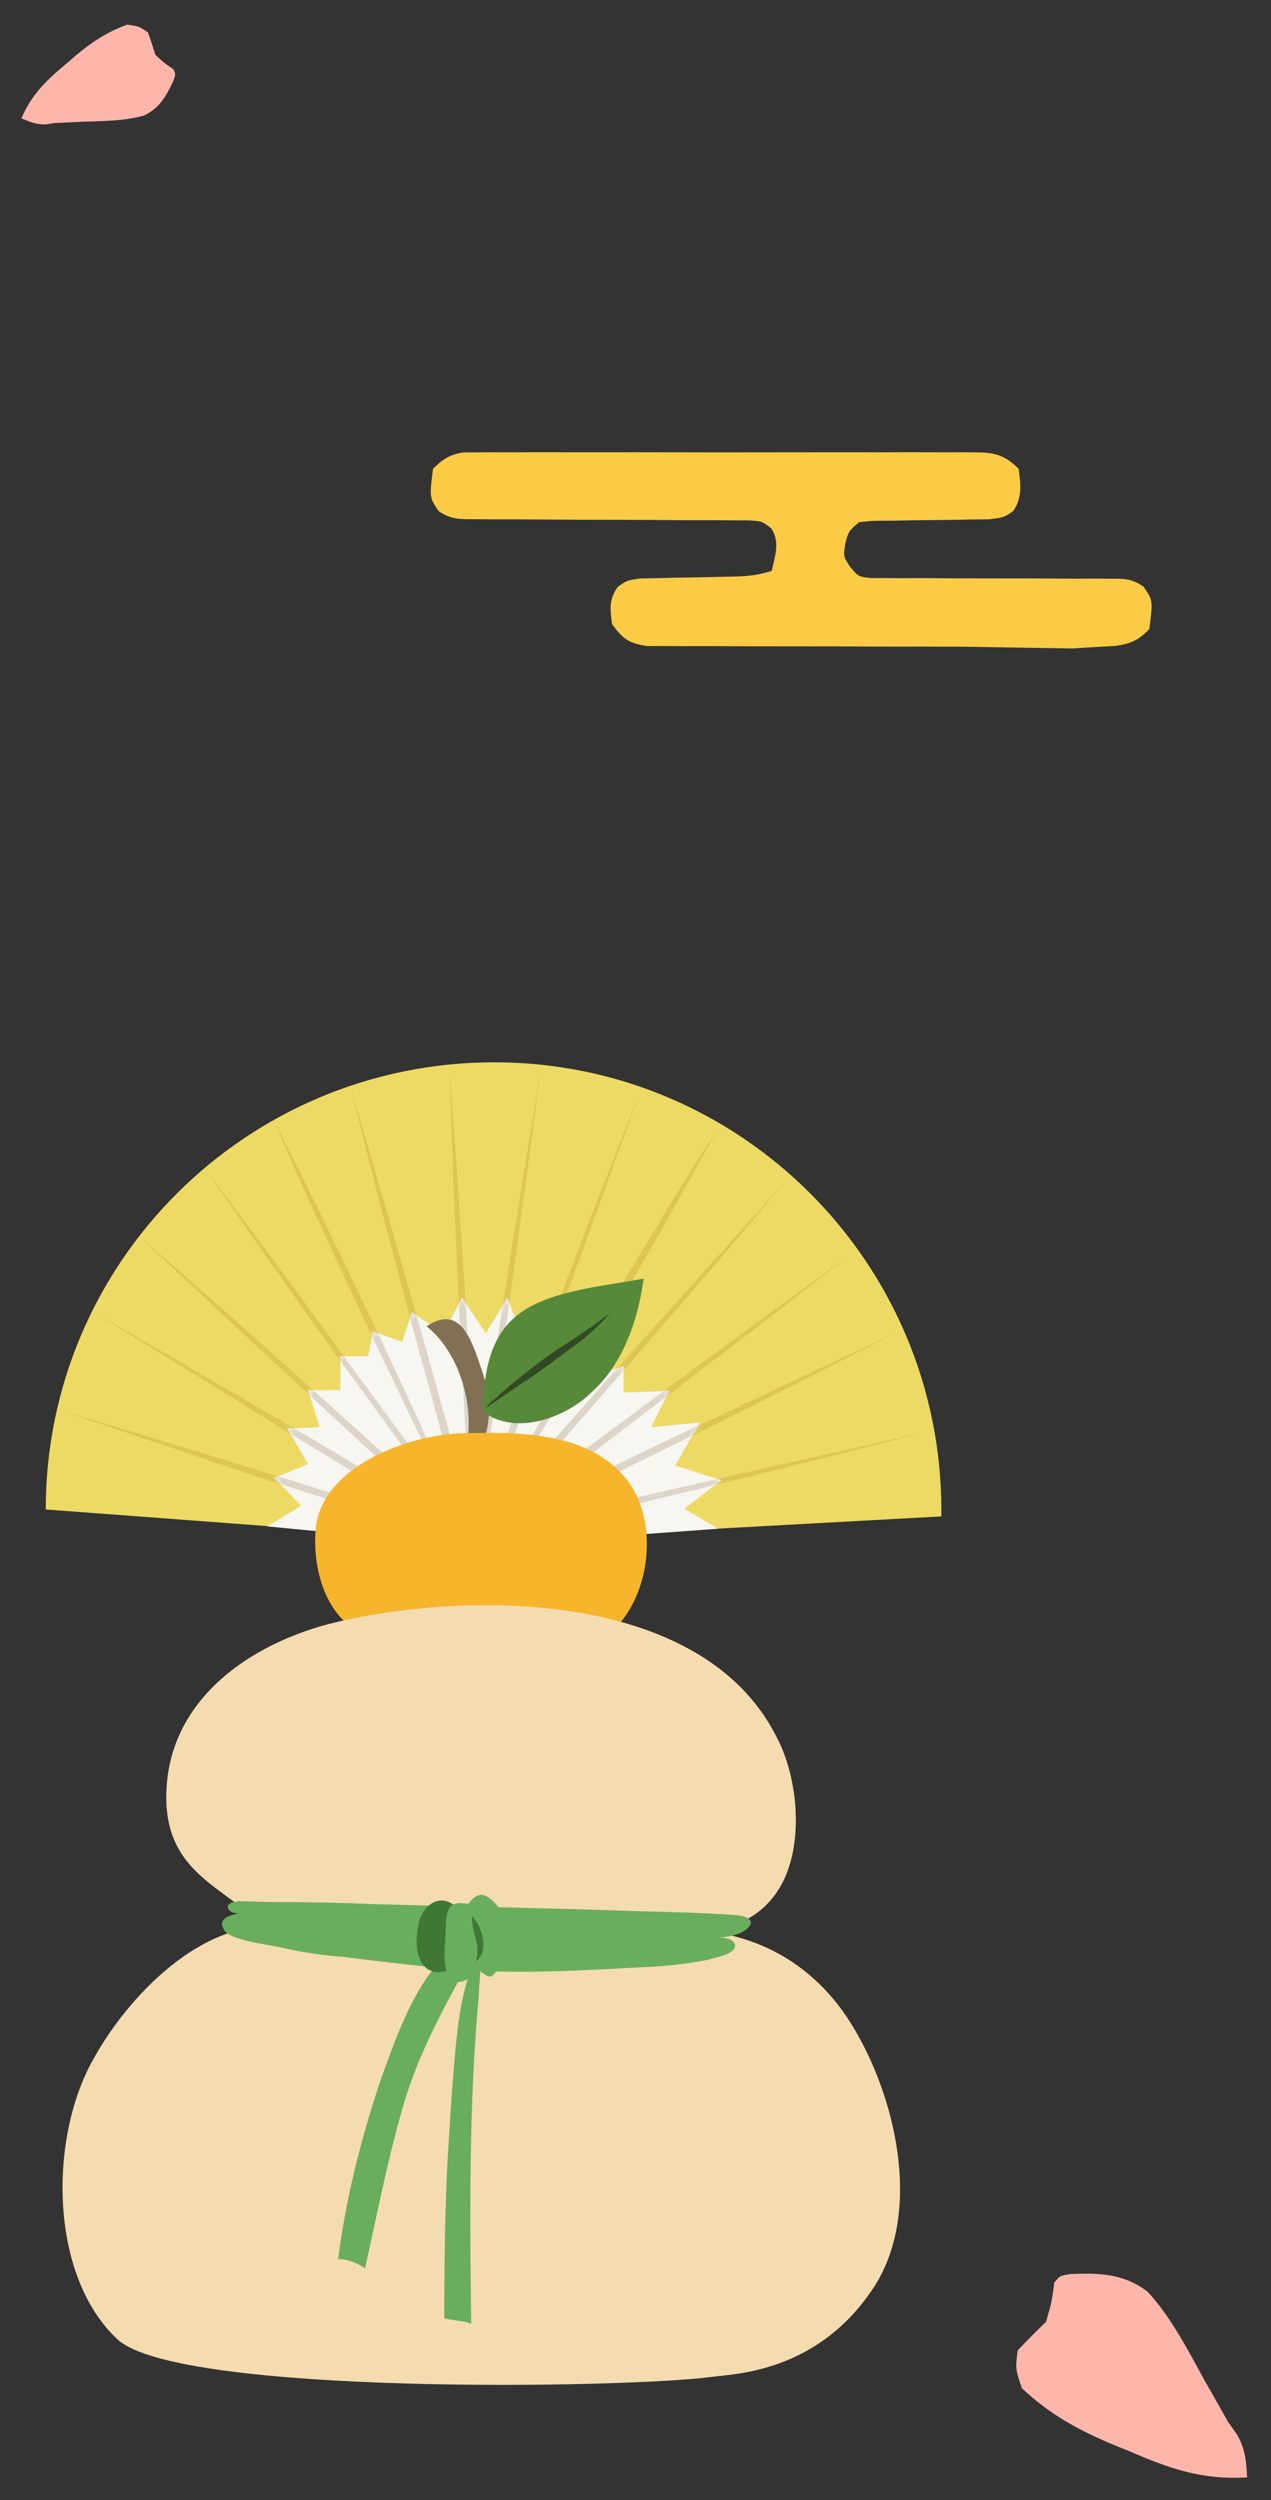 <svg xmlns="http://www.w3.org/2000/svg" width="298" height="586" fill="none"><rect width="100%" height="100%" fill="#333333" stroke="none"/><g clip-path="url(#a)"><path fill="#FFB6AA" d="M5.025 27.722c2.431-5.606 5.788-8.844 10.454-12.726l1.943-1.686c3.925-3.323 7.535-5.763 12.393-7.528 2.739.39 2.739.39 4.862 1.813q.934 2.596 1.74 5.234c2.118 1.963 2.118 1.963 4.261 3.423.51 1.107.51 1.107-.002 2.617-1.65 3.558-3.18 6.41-6.879 8.201-4.633 1.302-9.518 1.292-14.307 1.459q-1.91.09-3.817.182l-2.756.119-2.078.314c-2.233.111-3.784-.535-5.814-1.422M292.404 580.684c-10.463.631-18.021-1.991-27.581-6.116l-4.088-1.663c-8.13-3.426-14.665-7.054-21.135-13.117-1.529-4.492-1.529-4.492-1.001-8.844a194 194 0 0 1 6.656-6.724c1.36-4.764 1.36-4.764 1.929-9.176 1.298-1.64 1.298-1.64 4.007-2.028 6.723-.237 12.272-.11 17.884 4.158 5.587 6.078 9.364 13.558 13.336 20.755q1.618 2.85 3.241 5.698l2.321 4.123 2.094 2.935c1.903 3.329 2.118 6.204 2.337 9.999"/><path fill="#FBCB45" d="M251.321 152s6.818-.437 10.236-.596c3.68-.59 5.331-1.296 7.921-3.957.842-6.756.842-6.756-1.341-9.898-2.858-2.057-4.833-1.908-8.334-1.905l-3.89-.024-4.202.022-8.764-.06c-4.618-.015-9.235-.016-13.853-.014-4.448 0-8.895-.035-13.344-.069l-4.202.029-3.89-.035-3.428.001c-2.99-.322-2.99-.322-4.95-2.693-1.565-2.411-1.565-2.411-1.084-5.416.759-2.875.759-2.875 3.192-4.98 3.472-.369 3.472-.369 7.549-.352l4.586-.086q3.616-.05 7.232-.082c2.326-.025 4.652-.069 6.978-.116l4.224-.047c3.476-.456 3.476-.456 5.628-1.946 2.146-3.299 1.726-6.097 1.253-9.893-3.2-3.142-5.511-3.842-9.924-3.848l-3.268-.029-3.563.021-3.77-.019c-4.117-.015-8.234-.005-12.351.007q-4.286-.004-8.573-.01-8.986-.007-17.973.018c-6.924.019-13.847.013-20.77-.006-6.664-.017-13.328-.016-19.992-.006q-4.252.004-8.503-.008c-3.959-.009-7.917.004-11.876.024l-3.562-.021-3.269.029-2.835.004c-3.212.541-4.771 1.568-7.088 3.844-.837 6.716-.837 6.716 1.289 9.897 3.084 2.166 5.478 1.917 9.219 1.924l4.442.035 2.371-.005c2.452-.005 4.903.011 7.355.032 6.088.049 12.176.062 18.264.075q7.719.02 15.437.085c2.416.016 4.831.011 7.248.006l4.441.035 3.917.007c3.175.188 3.175.188 5.355 1.903 2.074 3.259.849 6.297.101 9.911-3.672 1.227-6.456 1.316-10.32 1.378l-4.109.098q-4.296.088-8.591.151l-4.11.107-3.77.068c-3.145.474-3.145.474-5.249 2.006-2.07 2.996-1.804 5.176-1.301 8.713 2.526 3.432 3.877 4.448 8.122 5.121l4.275-.001 2.367.019q2.537.016 5.074.002c2.676-.015 5.35-.002 8.026.018 4.714.03 9.427.037 14.14.035 7.548-.002 15.096.014 22.644.063 2.638.012 5.274.002 7.912-.009q2.422.01 4.843.023l4.273-.003z"/><path fill="#EDDA64" d="M220.712 355.437v-1.443c0-57.909-46.904-104.994-104.813-104.994-58.09 0-105.174 46.905-105.174 104.814l101.024 7.576z"/><path fill="#DDC652" d="M33.093 290.132c13.35 11.545 26.519 23.272 39.508 34.998 13.169 11.726 26.158 23.632 39.327 35.358l-1.443.722-1.443-27.421-1.443-27.602-1.263-27.601-.902-27.782 1.984 27.602 1.804 27.601 1.443 27.782 1.624 27.601.18 2.165-1.623-1.443c-13.17-12.087-26.158-23.813-39.147-35.9-12.809-11.906-25.798-23.813-38.606-36.08"/><path fill="#DDC652" d="M13.97 330.542c16.417 4.87 32.653 9.741 48.89 14.793l24.354 7.576 24.354 7.577-.722 1.624-22.19-13.53-22.188-13.53-22.19-13.711-22.19-13.71L44.64 320.62l22.55 13.169c7.577 4.329 14.974 8.84 22.37 13.35l22.189 13.53 6.675 3.969-7.396-2.346-24.354-7.757-24.355-7.757c-16.055-5.412-32.292-10.824-48.347-16.236"/><path fill="#DDC652" d="m82.342 255.314 7.758 26.519 7.576 26.519c2.526 8.84 4.871 17.68 7.397 26.519l7.396 26.519 1.263 4.871-2.886-4.149-15.695-21.829-15.876-22.009a3245 3245 0 0 1-30.848-43.837c10.824 14.251 21.467 28.684 31.93 43.116l15.876 21.648 15.876 21.648-1.624.722-7.216-26.519c-2.345-8.84-4.871-17.68-7.216-26.519l-7.036-26.519z"/><path fill="#DDC652" d="M64.483 263.252c4.15 7.938 8.118 16.056 12.087 24.174 3.97 8.118 7.758 16.236 11.726 24.354 3.789 8.118 7.577 16.236 11.366 24.535l5.592 12.267 5.412 12.448c-2.165-3.969-4.149-7.938-6.133-12.087l-5.954-12.087c-3.968-8.118-7.757-16.236-11.726-24.354-3.788-8.118-7.577-16.237-11.365-24.535-3.788-8.118-7.577-16.417-11.005-24.715"/><path fill="#DDC652" d="m199.784 293.74-22.009 17.138-22.189 16.957-22.19 16.958-22.369 16.778-1.804 1.262.36-2.164 4.15-27.422 4.149-27.421c2.886-18.22 5.773-36.441 8.84-54.661-2.346 18.22-4.871 36.621-7.397 54.842l-3.969 27.601-3.969 27.421-1.443-.902 22.37-16.777 22.37-16.597 22.55-16.597z"/><path fill="#DDC652" d="M217.463 335.593c-17.68 4.51-35.539 9.02-53.399 13.35l-26.7 6.494-26.699 6.314-8.118 1.984 7.396-3.608 25.076-12.086c8.299-3.969 16.597-8.119 25.076-12.087l25.076-11.907 25.076-11.726-24.715 12.628-24.896 12.448c-8.298 4.149-16.597 8.118-24.895 12.267l-24.896 12.267-.541-1.623 26.7-6.495 26.699-6.133c18.04-4.149 35.9-8.118 53.76-12.087"/><path fill="#DDC652" d="M149.993 256.036c-6.315 17.679-12.629 35.178-19.123 52.677l-9.742 26.158-9.741 26.159-1.444-.902 18.401-20.927 18.582-20.927 18.761-20.926 18.762-20.746-18.04 21.287-18.401 21.287-18.401 21.107-18.401 21.107-3.247 3.789 1.804-4.691 9.922-26.158 10.103-26.158c6.494-17.319 13.349-34.818 20.205-52.136"/><path fill="#DDC652" d="M168.213 264.695c-4.329 8.118-9.02 16.236-13.53 24.354-4.69 8.118-9.381 16.056-14.071 23.994-4.871 7.937-9.561 15.875-14.432 23.813l-7.216 11.726c-2.526 3.969-4.871 7.937-7.397 11.726 2.165-4.149 4.51-8.118 6.675-12.267l6.855-12.087c4.691-8.118 9.381-16.056 14.072-23.994 4.871-7.937 9.561-15.875 14.432-23.813 4.69-7.937 9.561-15.695 14.612-23.452"/><path fill="#F7F6F1" d="m62.68 357.782 7.937-4.87-6.314-6.495 7.938-3.247-4.87-8.299 7.576-.36-2.706-8.66h7.577v-7.937h6.494l1.083-5.773 6.855 2.345 2.345-6.855 7.397 4.871 4.329-8.299 5.593 8.299 5.051-8.299 3.969 10.283 6.855-4.871v8.118l9.201-3.788-1.083 9.02 8.299-2.706v6.134l10.643-.361-4.149 8.479 11.365-1.083-5.772 10.103 10.824 3.427-8.66 6.675 7.938 4.691-57.007 4.149z"/><mask id="b" width="108" height="59" x="62" y="304" maskUnits="userSpaceOnUse" style="mask-type:luminance"><path fill="#fff" d="m62.68 357.782 7.937-4.87-6.314-6.495 7.938-3.247-4.87-8.299 7.576-.36-2.706-8.66h7.577v-7.937h6.494l1.083-5.773 6.855 2.345 2.345-6.855 7.397 4.871 4.329-8.299 5.593 8.299 5.051-8.299 3.969 10.283 6.855-4.871v8.118l9.201-3.788-1.083 9.02 8.299-2.706v6.134l10.643-.361-4.149 8.479 11.365-1.083-5.772 10.103 10.824 3.427-8.66 6.675 7.938 4.691-57.007 4.149z"/></mask><g fill="#DDD5CA" mask="url(#b)"><path d="M33.093 290.132c13.35 11.545 26.519 23.272 39.508 34.998 13.169 11.726 26.158 23.632 39.327 35.358l-1.443.722-1.443-27.421-1.443-27.602-1.263-27.601-.902-27.782 1.984 27.602 1.804 27.601 1.443 27.782 1.624 27.601c0 .542-.361.902-.902.902-.18 0-.541 0-.722-.18-12.989-12.087-25.977-23.813-38.966-35.9-12.809-11.906-25.798-23.813-38.606-36.08"/><path d="M13.97 330.542c16.417 4.87 32.653 9.741 48.89 14.793l24.354 7.576 24.354 7.577-.722 1.624-22.19-13.53-22.188-13.53-22.19-13.711-22.19-13.71L44.64 320.62l22.55 13.169c7.577 4.329 14.974 8.84 22.37 13.35l22.189 13.53c.361.18.542.721.361 1.262-.18.361-.721.542-1.082.361l-24.354-7.757-24.355-7.757c-16.055-5.412-32.292-10.824-48.347-16.236"/><path d="m82.342 255.314 7.758 26.519 7.576 26.519c2.526 8.84 4.871 17.68 7.397 26.519l7.396 26.519c.181.542-.18.902-.541 1.083s-.722 0-.902-.361l-15.695-21.829-16.056-22.009a3245 3245 0 0 1-30.848-43.837c10.824 14.251 21.467 28.684 31.93 43.116l15.876 21.648 15.876 21.648-1.624.722-7.216-26.519c-2.345-8.84-4.871-17.68-7.216-26.519l-7.036-26.519z"/><path d="M64.483 263.252c4.15 7.938 8.118 16.056 12.087 24.174 3.97 8.118 7.758 16.236 11.726 24.354 3.789 8.118 7.577 16.236 11.366 24.535l5.592 12.267 5.412 12.448c-2.165-3.969-4.149-7.938-6.133-12.087l-5.954-12.087c-3.968-8.118-7.757-16.236-11.726-24.354-3.788-8.118-7.577-16.237-11.365-24.535-3.788-8.118-7.577-16.417-11.005-24.715"/><path d="m199.784 293.74-22.009 17.138-22.19 16.957-22.189 16.958-22.37 16.778c-.361.36-.902.18-1.263-.181-.18-.18-.18-.361-.18-.721l4.149-27.422 4.149-27.421c2.887-18.22 5.773-36.441 8.84-54.661-2.345 18.22-4.871 36.621-7.396 54.842l-3.969 27.601-3.969 27.421-1.443-.902 22.37-16.777 22.369-16.597 22.551-16.597z"/><path d="M217.464 335.593c-17.679 4.51-35.539 9.02-53.399 13.35l-26.699 6.494-26.699 6.314c-.542.18-.902-.18-1.083-.722-.18-.36.181-.902.541-1.082l25.076-12.087c8.299-3.969 16.597-8.118 25.076-12.087l25.076-11.906 25.076-11.726-24.715 12.628-24.896 12.447c-8.298 4.15-16.597 8.119-24.895 12.268l-24.896 12.267-.541-1.624 26.519-6.314 26.7-6.133c18.04-4.15 35.899-8.118 53.759-12.087"/><path d="M149.993 256.036c-6.314 17.679-12.629 35.178-19.123 52.677l-9.742 26.158-9.741 26.159-1.444-.902 18.401-20.927 18.582-20.927 18.762-20.926 18.761-20.746-18.04 21.287-18.401 21.287-18.401 21.107-18.401 21.107a.87.87 0 0 1-1.263 0c-.36-.18-.36-.721-.18-1.082l9.922-26.158 10.103-26.158c6.494-17.139 13.349-34.638 20.205-51.956"/><path d="M168.213 264.695c-4.329 8.118-9.02 16.236-13.53 24.354-4.69 8.118-9.381 16.056-14.071 23.994-4.871 7.937-9.561 15.875-14.432 23.813l-7.216 11.726c-2.526 3.969-4.871 7.937-7.397 11.726 2.165-4.149 4.51-8.118 6.675-12.267l6.855-12.087c4.691-8.118 9.381-16.056 14.072-23.994 4.871-7.937 9.561-15.875 14.432-23.813 4.69-7.937 9.561-15.695 14.612-23.452"/></g><path fill="#827055" d="M109.585 337.938c1.443-9.561-2.165-21.107-9.562-27.06 7.577-5.051 10.283 2.345 12.629 9.381 2.164 5.953 3.066 13.169 0 18.942z"/><path fill="#56893A" d="M113.191 329.82c.361-7.757 1.444-15.875 7.577-21.107 7.216-6.314 21.107-7.216 30.127-9.02-1.262 9.742-4.871 20.205-12.447 26.88-5.954 5.773-17.499 9.922-24.896 4.51z"/><path fill="#324923" d="M142.958 307.811c-1.624 1.984-3.428 3.608-5.232 5.232-1.984 1.623-3.968 3.067-5.953 4.51-2.886 2.165-5.773 4.329-8.84 6.314l-4.51 3.067c-1.443 1.082-3.066 1.984-4.329 3.066.361-.902 1.082-1.443 1.804-1.984.721-.541 1.263-1.263 1.984-1.804 1.443-1.263 2.706-2.345 4.149-3.428a135 135 0 0 1 8.66-6.494c4.329-2.706 8.298-5.412 12.267-8.479"/><path fill="#F7B52B" d="M85.23 383.038c-9.02-3.968-12.086-15.695-11.184-24.895 1.443-14.432 22.008-22.009 34.637-22.189 13.169-.361 30.127-.361 38.786 11.545 7.757 10.824 4.51 31.029-7.757 37.524-.542.361-1.444.541-2.165.902z"/><path fill="#F5DCB0" d="M60.335 450.148c-9.02-8.118-20.205-11.726-21.288-26.7-1.263-23.271 17.68-37.343 37.884-42.755 32.473-8.118 87.495-8.118 104.994 26.159 5.412 9.922 6.855 26.699.361 36.441-6.495 9.741-16.597 9.02-26.7 11.726z"/><path fill="#F5DCB0" d="M65.566 451.591c-18.4-1.804-35.72 16.597-43.657 31.029-10.463 18.401-10.463 50.873 5.773 65.847 14.793 12.989 118.704 11.365 139.27 8.659 5.051-.722 24.354-.902 37.523-20.385 12.268-18.041 5.412-46.003-5.051-62.6-9.922-15.875-26.158-23.091-44.198-21.648z"/><path fill="#69AE5D" d="M109.944 462.956c-2.706 8.118-3.247 18.582-3.969 27.061-.541 9.02-1.263 17.679-1.443 26.699-.361 6.855-.361 25.797-.361 26.699 2.165.542 4.51.542 6.314 1.263-.361-25.797-.541-51.955 1.804-77.212 0-2.164.361-4.149.361-6.314zM103.631 459.348c-6.856 6.675-11.185 19.303-14.433 28.323-4.51 13.531-8.118 27.602-9.922 41.854 2.346 0 4.51.902 6.314 2.164 2.706-12.087 5.052-24.354 8.48-36.441 3.247-12.087 9.019-22.911 14.973-33.735z"/><path fill="#69AE5D" d="M53.66 446.36c.361-.361 1.083-.542 2.165-.722 2.526 0 5.051.18 7.758.18q12.717 0 25.436.542c20.386.541 40.591.902 60.976 1.623 7.396.181 14.973.361 22.37.902 2.345.181 5.412 1.083 2.525 3.428-1.984 1.623-6.133 1.984-8.659 1.804 1.624 0 5.592-.361 6.134 1.804.18 2.165-4.691 2.886-6.314 3.427-5.412 1.083-11.005 1.624-16.417 1.804-12.808.722-25.978 1.444-38.967.722-10.463-.722-20.565-1.984-30.668-3.247-5.051-.361-9.38-1.083-14.252-2.165-2.886-.722-12.267-1.624-13.35-4.33-1.442-2.706 1.985-3.247 3.97-3.788-1.985.541-3.608-1.082-2.706-1.984"/><path fill="#3E7834" d="M107.239 447.262c-3.247-3.428-7.396-1.624-8.84 2.706-.901 3.247-1.442 9.2 1.805 11.545 3.247 1.985 6.855-.18 8.118-3.247z"/><path fill="#69AE5D" d="M108.862 446.179c-3.968-.721-4.329 2.526-4.329 5.593 0 2.886-.902 7.937.361 10.643 1.984 3.969 5.592 1.804 7.035-1.623-.361.721 2.165 2.525 2.887 2.525 1.263-.18 1.804-1.984 2.345-2.886 1.443-3.067 2.345-6.675 1.443-9.922-.541-2.165-2.886-5.593-5.232-6.314-1.262-.361-2.886.902-3.427 1.984z"/><path fill="#3E7834" d="M110.667 449.066a10.93 10.93 0 0 1 2.526 5.231c.18.902.18 1.985 0 2.887-.181.902-.722 1.984-1.624 2.525.361-.902.361-1.804.361-2.706s-.181-1.623-.361-2.525c-.541-1.624-.902-3.428-.902-5.412"/></g><defs><clipPath id="a"><path fill="#fff" d="M0 0h298v586H0z"/></clipPath></defs></svg>